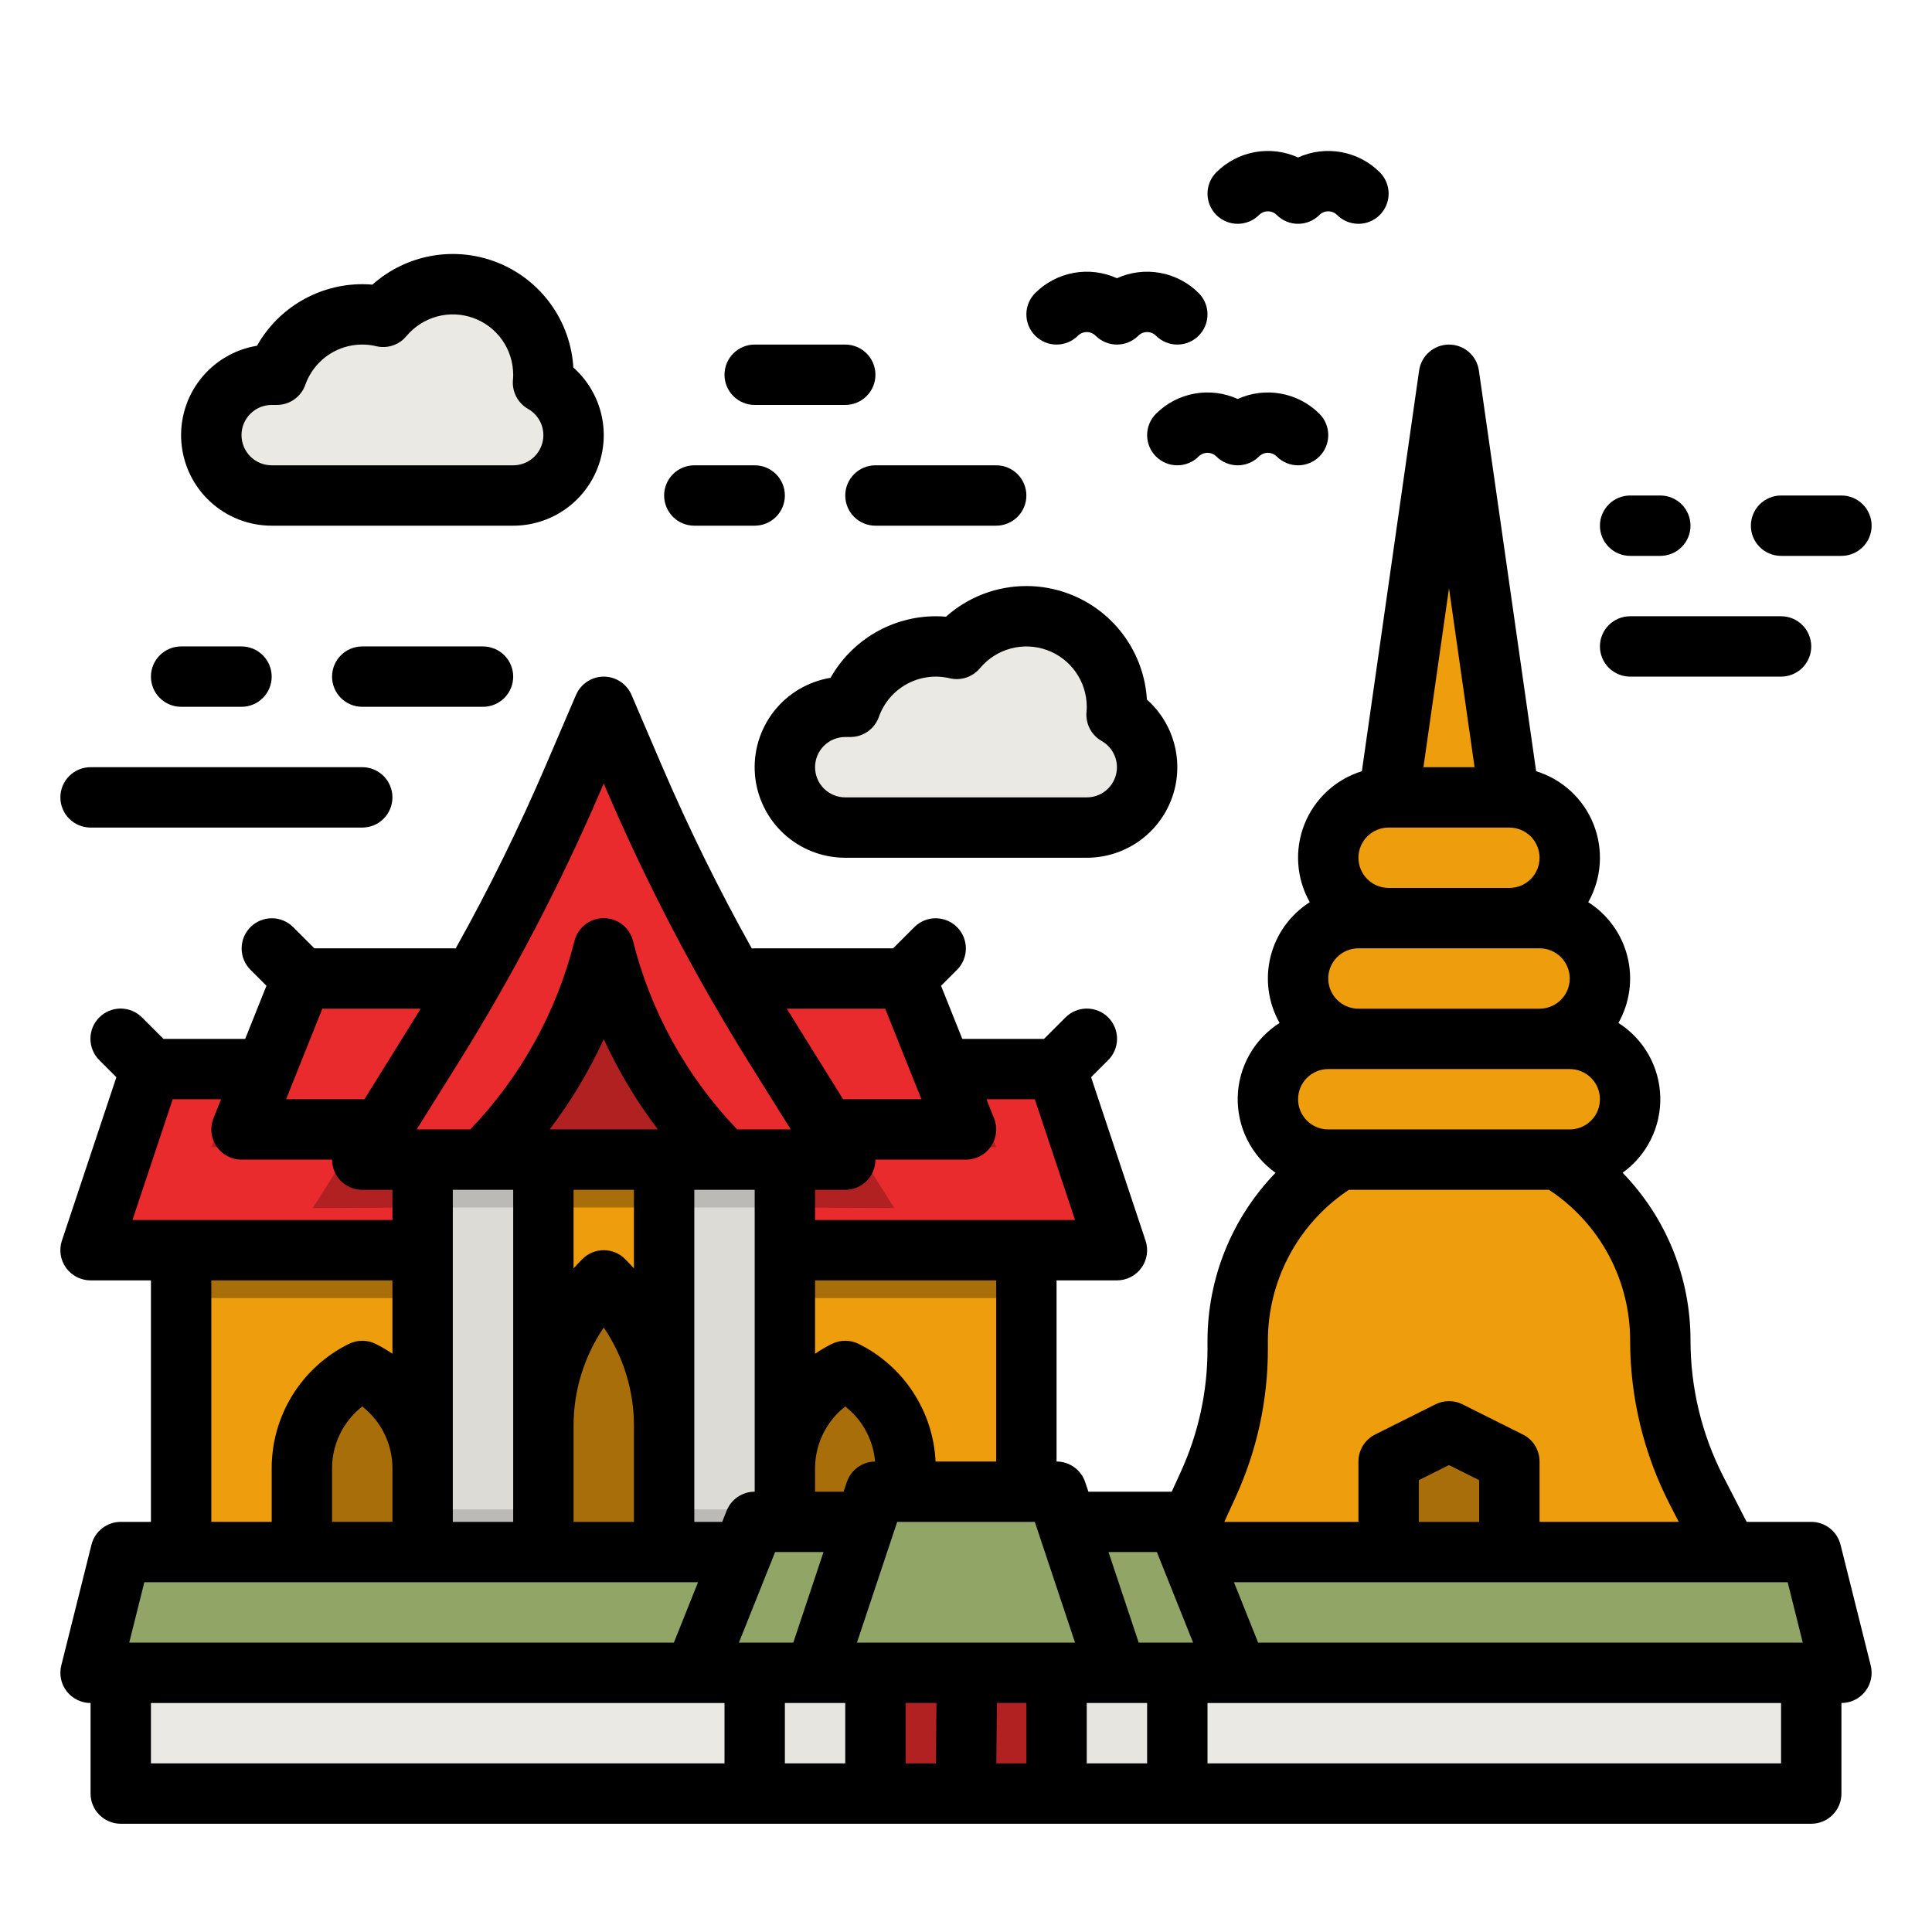 <?xml version="1.0" encoding="UTF-8" standalone="no"?> <svg width="512" height="512" viewBox="0 0 512 512" fill="none" xmlns="http://www.w3.org/2000/svg">
<path d="M449.6 394.989C443.29 382.716 439.999 369.114 440 355.314V355.314C440.004 345.747 437.555 336.339 432.888 327.988C428.22 319.637 421.49 312.623 413.339 307.614L413.306 307.314H416C416.078 307.314 416.153 307.303 416.231 307.302C416.621 307.302 417.006 307.276 417.388 307.244C417.561 307.229 417.733 307.211 417.904 307.19C418.257 307.148 418.606 307.095 418.951 307.03C419.069 307.008 419.188 306.993 419.305 306.968C419.727 306.879 420.141 306.768 420.55 306.648C420.708 306.601 420.864 306.548 421.02 306.499C421.336 306.394 421.647 306.279 421.954 306.156C422.073 306.109 422.195 306.066 422.313 306.015C422.703 305.847 423.084 305.661 423.457 305.464C423.598 305.39 423.734 305.312 423.872 305.234C423.987 305.168 424.106 305.108 424.22 305.04L424.209 305.029C426.583 303.612 428.549 301.604 429.915 299.2C431.281 296.796 431.999 294.079 432 291.314C432 287.071 430.314 283.001 427.314 280C424.313 277 420.243 275.314 416 275.314H409.805L409.794 275.214V275.207C413.701 274.766 417.309 272.902 419.929 269.971C422.549 267.039 423.998 263.246 424 259.314C424 255.071 422.314 251.001 419.314 248C416.313 245 412.243 243.314 408 243.314H400.922L400.909 243.268C404.986 243.039 408.821 241.259 411.627 238.292C414.433 235.325 415.998 231.398 416 227.314V227.314C416 223.07 414.314 219.001 411.314 216C408.313 213 404.243 211.314 400 211.314L384 99.314L368 211.314C363.757 211.314 359.687 213 356.686 216C353.686 219.001 352 223.07 352 227.314C352.002 231.426 353.589 235.38 356.43 238.353C359.272 241.325 363.15 243.089 367.258 243.276L367.249 243.314H360C355.757 243.314 351.687 245 348.686 248C345.686 251.001 344 255.071 344 259.314C344 263.557 345.686 267.627 348.686 270.628C351.687 273.628 355.757 275.314 360 275.314H352C347.757 275.314 343.687 277 340.686 280C337.686 283.001 336 287.071 336 291.314C336.001 294.079 336.719 296.796 338.085 299.2C339.45 301.604 341.417 303.612 343.791 305.029L343.78 305.04C343.894 305.108 344.013 305.168 344.128 305.234C344.266 305.312 344.402 305.39 344.543 305.464C344.916 305.664 345.297 305.847 345.687 306.015C345.805 306.066 345.927 306.109 346.046 306.156C346.353 306.28 346.665 306.394 346.98 306.499C347.136 306.55 347.292 306.599 347.451 306.648C347.86 306.769 348.273 306.879 348.695 306.968C348.812 306.993 348.931 307.008 349.049 307.03C349.394 307.097 349.743 307.15 350.096 307.19C350.267 307.211 350.439 307.229 350.612 307.244C350.994 307.276 351.379 307.297 351.769 307.302C351.847 307.302 351.922 307.314 352 307.314H354.938L354.916 307.451C346.695 312.443 339.899 319.471 335.184 327.854C330.469 336.238 327.995 345.695 328 355.314V357.425C328 369.871 325.322 382.172 320.147 393.492L312 411.314H458L449.6 394.989Z" fill="#EE9D0D"/>
<path d="M400 411.314H368V387.314L384 379.314L400 387.314V411.314Z" fill="#A86E09"/>
<path d="M480 443.314H32V475.314H480V443.314Z" fill="#EAE9E4"/>
<path d="M112 331.314H48V411.314H112V331.314Z" fill="#EE9D0D"/>
<path d="M272 331.314H208V411.314H272V331.314Z" fill="#EE9D0D"/>
<path d="M112 331.314H48V344H112V331.314Z" fill="#A86E09"/>
<path d="M272 331.314H208V344H272V331.314Z" fill="#A86E09"/>
<path d="M208 307.314H112V411.314H208V307.314Z" fill="#EE9D0D"/>
<path d="M144 307.314H112V411.314H144V307.314Z" fill="#DCDBD6"/>
<path d="M208 307.314H176V411.314H208V307.314Z" fill="#DCDBD6"/>
<path d="M144 307.314H112V320H144V307.314Z" fill="#BBBAB6"/>
<path d="M208 400H176V412.686H208V400Z" fill="#BBBAB6"/>
<path d="M144 400H112V412.686H144V400Z" fill="#BBBAB6"/>
<path d="M296 331.314L280 283.314H192L208 307.314V331.314H296Z" fill="#EA2B2D"/>
<path d="M223.888 299.31L237 320.154L207.888 320V307.314L223.888 299.31Z" fill="#B22122"/>
<path d="M192 283.31L205.79 304H264L255.72 283.31H192Z" fill="#B22122"/>
<path d="M198 259.314H240L256 299.314H222L198 259.314Z" fill="#EA2B2D"/>
<path d="M224 299.31H187.86L163.86 259.31H199.39C202.8 265.18 206.303 270.997 209.9 276.76L224 299.31Z" fill="#B22122"/>
<path d="M24 331.314L40 283.314H128L112 307.314V331.314H24Z" fill="#EA2B2D"/>
<path d="M128 283.31L114.21 304H56L64.28 283.31H128Z" fill="#B22122"/>
<path d="M240 411.314H208V389.2C208 383.825 209.497 378.556 212.323 373.983C215.149 369.411 219.192 365.716 224 363.312C228.808 365.716 232.851 369.411 235.677 373.983C238.503 378.556 240 383.825 240 389.2V411.314Z" fill="#A86E09"/>
<path d="M488 443.314H24L32 411.314H480L488 443.314Z" fill="#91A666"/>
<path d="M280 443.314H232V475.314H280V443.314Z" fill="#B22122"/>
<path d="M232 403.314H200L184 443.314H216L232 403.314Z" fill="#91A666"/>
<path d="M280 403.314H312L328 443.314H296L280 403.314Z" fill="#91A666"/>
<path d="M232 403.31L216 443.31H212L225.33 403.31H232Z" fill="#EA2B2D"/>
<path d="M300 443.31H296L280 403.31H286.67L300 443.31Z" fill="#EA2B2D"/>
<path d="M176 411.314H144V377.941C144 370.767 145.413 363.664 148.158 357.036C150.903 350.408 154.927 344.386 160 339.314V339.314C165.073 344.386 169.097 350.408 171.842 357.036C174.587 363.664 176 370.767 176 377.941V411.314Z" fill="#A86E09"/>
<path d="M123 259.314H80L64 299.314H99L123 259.314Z" fill="#EA2B2D"/>
<path d="M156.14 259.31L132.14 299.31H96L110.1 276.76C113.7 271 117.203 265.183 120.61 259.31H156.14Z" fill="#B22122"/>
<path d="M112 411.314H80V389.2C80 383.825 81.497 378.556 84.323 373.983C87.149 369.411 91.192 365.716 96 363.312V363.312C100.808 365.716 104.851 369.411 107.677 373.983C110.503 378.556 112 383.825 112 389.2V411.314Z" fill="#A86E09"/>
<path d="M295.9 189.413C295.96 188.72 296 188.022 296 187.313C296 182.379 294.479 177.566 291.644 173.528C288.81 169.49 284.8 166.423 280.16 164.745C275.521 163.068 270.477 162.861 265.716 164.153C260.954 165.445 256.707 168.173 253.551 171.965C247.788 170.594 241.721 171.404 236.519 174.237C231.317 177.071 227.346 181.728 225.371 187.313H224C219.757 187.313 215.687 188.999 212.686 191.999C209.686 195 208 199.07 208 203.313C208 207.557 209.686 211.626 212.686 214.627C215.687 217.627 219.757 219.313 224 219.313H288C292.243 219.313 296.313 217.627 299.314 214.627C302.314 211.626 304 207.557 304 203.313C303.999 200.487 303.249 197.711 301.826 195.27C300.403 192.828 298.358 190.807 295.9 189.413Z" fill="#EAE9E4"/>
<path d="M143.9 101.413C143.96 100.72 144 100.022 144 99.313C144 94.379 142.479 89.566 139.644 85.528C136.81 81.49 132.8 78.423 128.16 76.745C123.521 75.068 118.477 74.861 113.716 76.153C108.954 77.445 104.707 80.172 101.551 83.965C95.788 82.594 89.721 83.404 84.519 86.237C79.317 89.07 75.346 93.728 73.371 99.313H72C67.757 99.313 63.687 100.999 60.686 103.999C57.686 107 56 111.07 56 115.313V115.313C56 119.556 57.686 123.626 60.686 126.627C63.687 129.627 67.757 131.313 72 131.313H136C140.243 131.313 144.313 129.627 147.314 126.627C150.314 123.626 152 119.556 152 115.313C151.999 112.487 151.249 109.711 149.826 107.27C148.403 104.828 146.358 102.807 143.9 101.413V101.413Z" fill="#EAE9E4"/>
<path d="M208 307.314H176V320H208V307.314Z" fill="#BBBAB6"/>
<path d="M96 299.31L82.888 320.154L112 320V307.314L96 299.31Z" fill="#B22122"/>
<path d="M160 187.314L151.958 206.079C141.335 230.865 128.822 254.798 114.53 277.666L96 307.314H224L205.47 277.667C191.178 254.799 178.665 230.865 168.042 206.079L160 187.314Z" fill="#EA2B2D"/>
<path d="M128 307.314L128.676 306.637C143.938 291.375 154.765 272.253 160 251.314V251.314C165.235 272.253 176.062 291.375 191.324 306.637L192 307.314H128Z" fill="#B22122"/>
<path d="M176 307.314H144V320H176V307.314Z" fill="#A86E09"/>
<path d="M212 443.31H216L232 403.31H225.33L212 443.31Z" fill="#768753"/>
<path d="M280 403.31L296 443.31H300L286.67 403.31H280Z" fill="#768753"/>
<path d="M179.121 443.31L184 443.314L196.8 411.314H192L179.121 443.31Z" fill="#768753"/>
<path d="M319.921 411.314H315.121L327.921 443.314L332.8 443.31L319.921 411.314Z" fill="#768753"/>
<path d="M480 443.314H32V451.271H480V443.314Z" fill="#AEADAA"/>
<path d="M280 443.31H232.417V451.271H280V443.31Z" fill="#932C27"/>
<path d="M312 443.314H280V475.314H312V443.314Z" fill="#E6E5E0"/>
<path d="M312 443.312H280V451.269H312V443.312Z" fill="#DCDBD6"/>
<path d="M312 467.312H280V475.269H312V467.312Z" fill="#DCDBD6"/>
<path d="M258.929 443.314H254V475.314H258.929V443.314Z" fill="#932C27"/>
<path d="M200.799 443.31H194.191V475.343H200.799V443.31Z" fill="#AEADAA"/>
<path d="M318.425 443.266H311.817V475.299H318.425V443.266Z" fill="#AEADAA"/>
<path d="M231.969 443.282H199.969V475.282H231.969V443.282Z" fill="#E6E5E0"/>
<path d="M231.969 443.282H199.969V451.239H231.969V443.282Z" fill="#DCDBD6"/>
<path d="M231.969 467.282H199.969V475.239H231.969V467.282Z" fill="#DCDBD6"/>
<path d="M232 395.314L216 443.314H296L280 395.314H232Z" fill="#91A666"/>
<path d="M152.647 184.162L144.6 202.927C137.497 219.471 129.538 235.634 120.757 251.352C120.506 251.328 120.257 251.313 119.995 251.313H83.313L77.657 245.657C76.154 244.172 74.124 243.342 72.01 243.348C69.897 243.354 67.872 244.196 66.378 245.691C64.883 247.185 64.041 249.21 64.034 251.323C64.028 253.437 64.858 255.467 66.343 256.97L70.613 261.24L64.984 275.313H43.313L37.657 269.657C36.916 268.907 36.033 268.31 35.061 267.902C34.089 267.494 33.045 267.282 31.99 267.279C30.936 267.276 29.891 267.481 28.916 267.883C27.941 268.285 27.055 268.876 26.309 269.622C25.563 270.368 24.972 271.254 24.57 272.229C24.168 273.204 23.962 274.248 23.966 275.303C23.969 276.358 24.18 277.401 24.588 278.374C24.996 279.346 25.593 280.229 26.343 280.97L30.843 285.47L16.407 328.78C16.005 329.983 15.896 331.264 16.087 332.518C16.278 333.772 16.764 334.962 17.506 335.991C18.247 337.02 19.223 337.858 20.352 338.435C21.481 339.013 22.732 339.314 24 339.313H40V403.313H32C30.216 403.313 28.483 403.909 27.077 405.008C25.67 406.106 24.672 407.642 24.239 409.373L16.239 441.373C15.944 442.552 15.922 443.784 16.174 444.973C16.427 446.162 16.946 447.278 17.695 448.236C18.443 449.195 19.399 449.97 20.492 450.503C21.585 451.036 22.784 451.313 24 451.313V475.313C24 477.435 24.843 479.47 26.343 480.97C27.843 482.47 29.878 483.313 32 483.313H480C482.122 483.313 484.157 482.47 485.657 480.97C487.157 479.47 488 477.435 488 475.313V451.313C489.216 451.313 490.415 451.036 491.508 450.503C492.601 449.97 493.557 449.195 494.305 448.236C495.054 447.278 495.573 446.162 495.826 444.973C496.078 443.784 496.056 442.552 495.761 441.373L487.761 409.373C487.328 407.642 486.329 406.106 484.923 405.008C483.517 403.909 481.784 403.313 480 403.313H462.882L456.719 391.33C451.002 380.184 448.013 367.84 448 355.313C448.05 338.689 441.589 322.706 430 310.787C433.186 308.503 435.762 305.472 437.505 301.96C439.247 298.449 440.101 294.563 439.992 290.645C439.884 286.726 438.816 282.894 436.882 279.485C434.948 276.075 432.207 273.191 428.9 271.087C431.92 265.744 432.773 259.445 431.285 253.491C429.796 247.536 426.079 242.381 420.9 239.087C422.662 235.967 423.703 232.492 423.946 228.917C424.189 225.342 423.627 221.758 422.302 218.429C420.978 215.099 418.924 212.109 416.292 209.678C413.659 207.247 410.516 205.437 407.092 204.38L391.92 98.18C391.647 96.275 390.696 94.531 389.241 93.27C387.786 92.01 385.926 91.316 384.001 91.316C382.076 91.316 380.216 92.01 378.761 93.27C377.306 94.531 376.355 96.275 376.082 98.18L360.91 204.38C357.485 205.436 354.341 207.246 351.708 209.678C349.075 212.109 347.021 215.1 345.696 218.43C344.371 221.76 343.81 225.344 344.053 228.92C344.296 232.495 345.337 235.971 347.1 239.091C341.921 242.385 338.204 247.54 336.715 253.495C335.227 259.449 336.08 265.748 339.1 271.091C335.791 273.197 333.049 276.082 331.116 279.495C329.182 282.907 328.115 286.742 328.009 290.663C327.903 294.583 328.76 298.47 330.506 301.982C332.253 305.494 334.834 308.524 338.024 310.806C326.473 322.744 320.01 338.702 320 355.313V357.425C320.017 368.726 317.585 379.896 312.871 390.166L310.518 395.313H288.433L287.589 392.784C287.058 391.191 286.04 389.805 284.678 388.824C283.316 387.842 281.679 387.313 280 387.313V339.313H296C297.267 339.313 298.517 339.012 299.645 338.434C300.773 337.856 301.748 337.019 302.489 335.991C303.23 334.963 303.716 333.773 303.908 332.52C304.099 331.267 303.99 329.986 303.589 328.784L289.153 285.474L293.653 280.974C294.403 280.233 294.999 279.35 295.407 278.378C295.815 277.405 296.027 276.362 296.03 275.307C296.033 274.252 295.828 273.208 295.426 272.233C295.024 271.258 294.433 270.372 293.687 269.626C292.941 268.88 292.055 268.289 291.08 267.887C290.105 267.485 289.06 267.28 288.006 267.283C286.951 267.286 285.907 267.498 284.935 267.906C283.962 268.314 283.08 268.911 282.339 269.661L276.683 275.317H255.016L249.387 261.244L253.657 256.974C255.142 255.471 255.972 253.441 255.966 251.327C255.959 249.214 255.117 247.189 253.622 245.695C252.128 244.2 250.103 243.358 247.99 243.352C245.876 243.346 243.846 244.176 242.343 245.661L236.687 251.317H200C199.743 251.317 199.489 251.332 199.237 251.356C190.458 235.637 182.501 219.472 175.4 202.927L167.358 184.162C166.741 182.723 165.716 181.497 164.409 180.635C163.102 179.773 161.571 179.314 160.005 179.314C158.439 179.314 156.908 179.773 155.601 180.635C154.294 181.497 153.269 182.723 152.652 184.162H152.647ZM473.754 419.313L477.754 435.313H333.416L327.016 419.313H473.754ZM376 403.313V392.258L384 388.258L392 392.258V403.313H376ZM384 155.882L390.776 203.313H377.224L384 155.882ZM368 219.313H400C402.122 219.313 404.157 220.156 405.657 221.656C407.157 223.156 408 225.191 408 227.313C408 229.435 407.157 231.47 405.657 232.97C404.157 234.47 402.122 235.313 400 235.313H368C365.878 235.313 363.843 234.47 362.343 232.97C360.843 231.47 360 229.435 360 227.313C360 225.191 360.843 223.156 362.343 221.656C363.843 220.156 365.878 219.313 368 219.313ZM360 251.313H408C410.122 251.313 412.157 252.156 413.657 253.656C415.157 255.156 416 257.191 416 259.313C416 261.435 415.157 263.47 413.657 264.97C412.157 266.47 410.122 267.313 408 267.313H360C357.878 267.313 355.843 266.47 354.343 264.97C352.843 263.47 352 261.435 352 259.313C352 257.191 352.843 255.156 354.343 253.656C355.843 252.156 357.878 251.313 360 251.313ZM352 283.313H416C418.122 283.313 420.157 284.156 421.657 285.656C423.157 287.156 424 289.191 424 291.313C424 293.435 423.157 295.47 421.657 296.97C420.157 298.47 418.122 299.313 416 299.313H352C349.878 299.313 347.843 298.47 346.343 296.97C344.843 295.47 344 293.435 344 291.313C344 289.191 344.843 287.156 346.343 285.656C347.843 284.156 349.878 283.313 352 283.313ZM327.423 396.818C333.094 384.461 336.02 371.021 336 357.425V355.313C336.006 347.574 337.879 339.952 341.462 333.092C345.044 326.233 350.229 320.339 356.577 315.913V315.913C356.877 315.706 357.182 315.513 357.485 315.313H410.5C417.124 319.67 422.558 325.609 426.312 332.592C430.066 339.576 432.021 347.385 432 355.313C432.016 370.384 435.611 385.236 442.49 398.646L444.89 403.312H408V387.312C408 385.826 407.586 384.37 406.805 383.106C406.024 381.843 404.907 380.821 403.578 380.157L387.578 372.157C386.467 371.602 385.242 371.312 384 371.312C382.758 371.312 381.533 371.602 380.422 372.157L364.422 380.157C363.093 380.822 361.976 381.843 361.194 383.107C360.413 384.371 360 385.827 360 387.313V403.313H324.454L327.423 396.818ZM320 451.313H472V467.313H320V451.313ZM306.583 411.313L316.183 435.313H301.766L293.766 411.313H306.583ZM288 451.313H304V467.313H288V451.313ZM85.417 267.313H111.484C110.246 269.357 96.549 291.341 96.549 291.341C96.366 291.329 96.185 291.313 96 291.313H75.816L85.417 267.313ZM35.1 323.313L45.766 291.313H58.584L56.572 296.342C56.086 297.556 55.906 298.87 56.046 300.17C56.186 301.47 56.642 302.716 57.375 303.798C58.108 304.881 59.095 305.767 60.25 306.38C61.405 306.993 62.693 307.313 64 307.313H88.011C88.007 308.364 88.212 309.405 88.612 310.376C89.012 311.347 89.6 312.23 90.343 312.974C91.085 313.717 91.967 314.306 92.938 314.708C93.909 315.109 94.949 315.315 96 315.313H104V323.313H35.1ZM99.578 356.159C98.467 355.603 97.242 355.314 96 355.314C94.758 355.314 93.533 355.603 92.422 356.159C86.271 359.208 81.097 363.92 77.488 369.76C73.878 375.6 71.977 382.335 72 389.2V403.311H56V339.311H104V358.761C102.587 357.794 101.109 356.925 99.578 356.159V356.159ZM104 389.2V403.311H88V389.2C87.989 386.026 88.704 382.891 90.09 380.036C91.477 377.18 93.498 374.68 96 372.726C98.501 374.68 100.523 377.18 101.909 380.036C103.296 382.891 104.011 386.026 104 389.2V389.2ZM38.246 419.313H184.984L178.584 435.313H34.246L38.246 419.313ZM120 403.313V315.313H136V403.313H120ZM165.657 333.657C164.914 332.914 164.032 332.325 163.062 331.923C162.091 331.521 161.051 331.314 160 331.314C158.949 331.314 157.909 331.521 156.938 331.923C155.968 332.325 155.086 332.914 154.343 333.657C153.535 334.465 152.758 335.294 152 336.137V315.313H168V336.137C167.242 335.294 166.465 334.465 165.657 333.657V333.657ZM168 377.941V403.313H152V377.941C151.974 368.621 154.763 359.51 160 351.801C165.237 359.51 168.025 368.621 168 377.941ZM145.662 299.313C151.305 291.885 156.114 283.858 160 275.378C163.887 283.858 168.696 291.885 174.339 299.313H145.662ZM192 467.313H40V451.313H192V467.313ZM192.572 400.342L191.384 403.313H184V315.313H200V395.313C198.401 395.313 196.839 395.792 195.515 396.688C194.191 397.585 193.166 398.857 192.572 400.342ZM195.816 435.313L205.416 411.313H218.233L210.233 435.313H195.816ZM224 467.313H208V451.313H224V467.313ZM224.411 392.784L223.567 395.313H216V389.2C215.989 386.026 216.704 382.891 218.09 380.036C219.477 377.18 221.498 374.68 224 372.726C226.25 374.484 228.114 376.688 229.475 379.198C230.836 381.709 231.664 384.474 231.909 387.319C230.246 387.337 228.63 387.873 227.286 388.852C225.942 389.832 224.937 391.206 224.411 392.784V392.784ZM216 358.763V339.313H264V387.313H247.935C247.626 380.777 245.576 374.443 241.996 368.965C238.417 363.488 233.439 359.067 227.578 356.159C226.467 355.603 225.242 355.314 224 355.314C222.758 355.314 221.533 355.603 220.422 356.159C218.89 356.925 217.413 357.795 216 358.763V358.763ZM248.038 467.313H240V451.313H248.174L248.038 467.313ZM272 467.313H264.038L264.174 451.313H272V467.313ZM284.9 435.313H227.1L237.766 403.313H274.234L284.9 435.313ZM256 307.313C257.307 307.313 258.595 306.993 259.75 306.38C260.904 305.767 261.892 304.881 262.625 303.798C263.358 302.716 263.814 301.47 263.954 300.17C264.094 298.87 263.913 297.556 263.428 296.342L261.416 291.313H274.234L284.9 323.313H216V315.313H224C225.051 315.315 226.091 315.109 227.062 314.708C228.033 314.306 228.915 313.717 229.657 312.974C230.4 312.23 230.988 311.347 231.388 310.376C231.788 309.405 231.992 308.364 231.989 307.313H256ZM234.583 267.313L244.183 291.313H223.433C223.433 291.313 209.753 269.357 208.515 267.313H234.583ZM198.683 281.906L209.562 299.313H195.362C181.968 285.354 172.452 268.14 167.754 249.374C167.321 247.643 166.322 246.107 164.916 245.009C163.51 243.911 161.777 243.315 159.993 243.315C158.209 243.315 156.476 243.911 155.07 245.009C153.664 246.107 152.665 247.643 152.232 249.374C147.534 268.14 138.017 285.354 124.624 299.313H110.424L121.303 281.906C135.808 258.687 148.512 234.391 159.303 209.23L159.992 207.623L160.681 209.23C171.474 234.391 184.18 258.687 198.687 281.906H198.683Z" fill="black"/>
<path d="M303.943 185.392C303.583 179.392 301.54 173.615 298.049 168.723C294.558 163.83 289.76 160.02 284.203 157.728C278.647 155.436 272.558 154.755 266.632 155.763C260.707 156.772 255.185 159.428 250.7 163.429C249.8 163.352 248.9 163.313 248 163.313C242.323 163.32 236.749 164.834 231.848 167.701C226.947 170.567 222.896 174.684 220.107 179.629C214.157 180.604 208.793 183.783 205.08 188.533C201.367 193.283 199.578 199.257 200.068 205.266C200.559 211.275 203.293 216.879 207.727 220.964C212.162 225.049 217.971 227.316 224 227.313H288C292.866 227.316 297.618 225.838 301.625 223.077C305.632 220.316 308.704 216.401 310.434 211.853C312.164 207.304 312.469 202.337 311.31 197.611C310.151 192.885 307.581 188.624 303.943 185.392V185.392ZM288 211.313H224C221.878 211.313 219.843 210.47 218.343 208.97C216.843 207.47 216 205.435 216 203.313C216 201.191 216.843 199.156 218.343 197.656C219.843 196.156 221.878 195.313 224 195.313H225.371C227.025 195.313 228.639 194.8 229.99 193.845C231.341 192.89 232.363 191.54 232.914 189.98C234.23 186.255 236.878 183.148 240.348 181.259C243.819 179.37 247.865 178.833 251.708 179.75C253.156 180.094 254.671 180.026 256.082 179.556C257.494 179.085 258.746 178.23 259.698 177.086C261.801 174.557 264.633 172.738 267.807 171.876C270.981 171.014 274.344 171.151 277.438 172.269C280.531 173.387 283.205 175.431 285.095 178.123C286.985 180.815 287.999 184.024 288 187.313C288 187.743 287.978 188.204 287.933 188.721C287.801 190.245 288.108 191.774 288.819 193.129C289.529 194.483 290.613 195.606 291.942 196.363C293.479 197.233 294.685 198.587 295.371 200.214C296.058 201.841 296.186 203.65 295.735 205.358C295.285 207.066 294.282 208.576 292.882 209.654C291.483 210.731 289.766 211.314 288 211.313V211.313Z" fill="black"/>
<path d="M72 139.313H136C140.866 139.316 145.618 137.838 149.625 135.077C153.632 132.316 156.704 128.401 158.434 123.853C160.164 119.304 160.469 114.337 159.31 109.611C158.151 104.885 155.581 100.624 151.943 97.392C151.583 91.392 149.54 85.615 146.049 80.723C142.558 75.83 137.76 72.02 132.203 69.728C126.647 67.436 120.558 66.755 114.632 67.763C108.707 68.772 103.185 71.428 98.7 75.429C97.8 75.352 96.9 75.313 96 75.313C90.323 75.32 84.749 76.834 79.848 79.701C74.947 82.567 70.896 86.684 68.107 91.629C62.157 92.604 56.793 95.783 53.08 100.533C49.367 105.283 47.578 111.257 48.068 117.266C48.559 123.275 51.293 128.879 55.727 132.964C60.162 137.049 65.971 139.316 72 139.313V139.313ZM72 107.313H73.371C75.025 107.313 76.639 106.8 77.99 105.845C79.341 104.89 80.362 103.54 80.914 101.98C82.23 98.255 84.878 95.148 88.348 93.259C91.819 91.37 95.865 90.833 99.708 91.75C101.156 92.093 102.671 92.025 104.082 91.555C105.493 91.084 106.746 90.229 107.698 89.086C109.801 86.557 112.633 84.738 115.807 83.876C118.981 83.014 122.344 83.151 125.438 84.269C128.531 85.386 131.205 87.431 133.095 90.123C134.985 92.815 135.999 96.024 136 99.313C136 99.743 135.978 100.204 135.933 100.721C135.801 102.245 136.108 103.774 136.819 105.129C137.529 106.483 138.613 107.606 139.942 108.363C141.479 109.233 142.685 110.587 143.371 112.214C144.058 113.841 144.186 115.65 143.735 117.358C143.285 119.066 142.282 120.576 140.882 121.654C139.483 122.731 137.766 123.314 136 123.313H72C69.878 123.313 67.844 122.47 66.343 120.97C64.843 119.47 64 117.435 64 115.313C64 113.191 64.843 111.156 66.343 109.656C67.844 108.156 69.878 107.313 72 107.313V107.313Z" fill="black"/>
<path d="M48 187.313H64C66.122 187.313 68.157 186.47 69.657 184.97C71.157 183.47 72 181.435 72 179.313C72 177.191 71.157 175.156 69.657 173.656C68.157 172.156 66.122 171.313 64 171.313H48C45.878 171.313 43.843 172.156 42.343 173.656C40.843 175.156 40 177.191 40 179.313C40 181.435 40.843 183.47 42.343 184.97C43.843 186.47 45.878 187.313 48 187.313Z" fill="black"/>
<path d="M24 219.313H96C98.122 219.313 100.157 218.47 101.657 216.97C103.157 215.47 104 213.435 104 211.313C104 209.191 103.157 207.156 101.657 205.656C100.157 204.156 98.122 203.313 96 203.313H24C21.878 203.313 19.843 204.156 18.343 205.656C16.843 207.156 16 209.191 16 211.313C16 213.435 16.843 215.47 18.343 216.97C19.843 218.47 21.878 219.313 24 219.313V219.313Z" fill="black"/>
<path d="M136 179.313C136 177.191 135.157 175.156 133.657 173.656C132.157 172.156 130.122 171.313 128 171.313H96C93.878 171.313 91.843 172.156 90.343 173.656C88.843 175.156 88 177.191 88 179.313C88 181.435 88.843 183.47 90.343 184.97C91.843 186.47 93.878 187.313 96 187.313H128C130.122 187.313 132.157 186.47 133.657 184.97C135.157 183.47 136 181.435 136 179.313Z" fill="black"/>
<path d="M317.657 120.971C318.279 120.351 319.122 120.002 320 120.002C320.879 120.002 321.721 120.351 322.343 120.971C323.086 121.714 323.968 122.303 324.939 122.705C325.909 123.107 326.949 123.314 328 123.314C329.051 123.314 330.091 123.107 331.062 122.705C332.032 122.303 332.914 121.714 333.657 120.971C334.279 120.351 335.122 120.002 336 120.002C336.879 120.002 337.721 120.351 338.343 120.971C339.844 122.471 341.879 123.314 344 123.314C346.122 123.314 348.157 122.471 349.658 120.971C351.158 119.47 352.001 117.435 352.001 115.313C352.001 113.191 351.158 111.156 349.657 109.656C346.873 106.879 343.309 105.017 339.44 104.316C335.572 103.615 331.581 104.11 328 105.734C324.419 104.109 320.429 103.614 316.559 104.315C312.69 105.016 309.127 106.879 306.343 109.656C304.843 111.156 304 113.191 304 115.313C303.999 117.435 304.842 119.47 306.343 120.971C307.843 122.471 309.878 123.314 312 123.314C314.122 123.314 316.157 122.471 317.657 120.971V120.971Z" fill="black"/>
<path d="M333.657 56.971C334.279 56.35 335.122 56.002 336 56.002C336.879 56.002 337.721 56.35 338.343 56.971C339.086 57.714 339.968 58.303 340.939 58.705C341.909 59.107 342.949 59.314 344 59.314C345.051 59.314 346.091 59.107 347.062 58.705C348.032 58.303 348.914 57.714 349.657 56.971C350.279 56.35 351.122 56.002 352 56.002C352.879 56.002 353.721 56.35 354.343 56.971C355.844 58.471 357.879 59.314 360 59.314C362.122 59.314 364.157 58.471 365.658 56.971C367.158 55.47 368.001 53.435 368.001 51.313C368.001 49.191 367.158 47.156 365.657 45.656C362.873 42.879 359.309 41.017 355.44 40.316C351.572 39.615 347.581 40.11 344 41.734C340.419 40.109 336.429 39.614 332.559 40.315C328.69 41.016 325.127 42.879 322.343 45.656C320.843 47.156 320 49.191 320 51.313C319.999 53.435 320.842 55.47 322.343 56.971C323.843 58.471 325.878 59.314 328 59.314C330.122 59.314 332.157 58.471 333.657 56.971V56.971Z" fill="black"/>
<path d="M285.657 88.971C286.279 88.35 287.122 88.002 288 88.002C288.879 88.002 289.721 88.35 290.343 88.971C291.086 89.714 291.968 90.303 292.939 90.705C293.909 91.107 294.949 91.314 296 91.314C297.051 91.314 298.091 91.107 299.062 90.705C300.032 90.303 300.914 89.714 301.657 88.971C302.279 88.35 303.122 88.002 304 88.002C304.879 88.002 305.721 88.35 306.343 88.971C307.844 90.471 309.879 91.314 312 91.314C314.122 91.314 316.157 90.471 317.658 88.971C319.158 87.47 320.001 85.435 320.001 83.313C320.001 81.191 319.158 79.156 317.657 77.656C314.873 74.879 311.31 73.016 307.441 72.316C303.572 71.615 299.581 72.11 296 73.734C292.419 72.109 288.429 71.614 284.559 72.315C280.69 73.016 277.127 74.879 274.343 77.656C272.843 79.156 272 81.191 272 83.313C271.999 85.435 272.842 87.47 274.343 88.971C275.843 90.471 277.878 91.314 280 91.314C282.122 91.314 284.157 90.471 285.657 88.971V88.971Z" fill="black"/>
<path d="M432 147.313H440C442.122 147.313 444.157 146.47 445.657 144.97C447.157 143.47 448 141.435 448 139.313C448 137.191 447.157 135.156 445.657 133.656C444.157 132.156 442.122 131.313 440 131.313H432C429.878 131.313 427.843 132.156 426.343 133.656C424.843 135.156 424 137.191 424 139.313C424 141.435 424.843 143.47 426.343 144.97C427.843 146.47 429.878 147.313 432 147.313Z" fill="black"/>
<path d="M432 179.313H472C474.122 179.313 476.157 178.47 477.657 176.97C479.157 175.47 480 173.435 480 171.313C480 169.191 479.157 167.156 477.657 165.656C476.157 164.156 474.122 163.313 472 163.313H432C429.878 163.313 427.843 164.156 426.343 165.656C424.843 167.156 424 169.191 424 171.313C424 173.435 424.843 175.47 426.343 176.97C427.843 178.47 429.878 179.313 432 179.313Z" fill="black"/>
<path d="M488 131.313H472C469.878 131.313 467.843 132.156 466.343 133.656C464.843 135.156 464 137.191 464 139.313C464 141.435 464.843 143.47 466.343 144.97C467.843 146.47 469.878 147.313 472 147.313H488C490.122 147.313 492.157 146.47 493.657 144.97C495.157 143.47 496 141.435 496 139.313C496 137.191 495.157 135.156 493.657 133.656C492.157 132.156 490.122 131.313 488 131.313Z" fill="black"/>
<path d="M184 139.313H200C202.122 139.313 204.157 138.47 205.657 136.97C207.157 135.47 208 133.435 208 131.313C208 129.191 207.157 127.156 205.657 125.656C204.157 124.156 202.122 123.313 200 123.313H184C181.878 123.313 179.843 124.156 178.343 125.656C176.843 127.156 176 129.191 176 131.313C176 133.435 176.843 135.47 178.343 136.97C179.843 138.47 181.878 139.313 184 139.313Z" fill="black"/>
<path d="M200 107.313H224C226.122 107.313 228.157 106.47 229.657 104.97C231.157 103.47 232 101.435 232 99.313C232 97.191 231.157 95.156 229.657 93.656C228.157 92.156 226.122 91.313 224 91.313H200C197.878 91.313 195.843 92.156 194.343 93.656C192.843 95.156 192 97.191 192 99.313C192 101.435 192.843 103.47 194.343 104.97C195.843 106.47 197.878 107.313 200 107.313Z" fill="black"/>
<path d="M224 131.313C224 133.435 224.843 135.47 226.343 136.97C227.843 138.47 229.878 139.313 232 139.313H264C266.122 139.313 268.157 138.47 269.657 136.97C271.157 135.47 272 133.435 272 131.313C272 129.191 271.157 127.156 269.657 125.656C268.157 124.156 266.122 123.313 264 123.313H232C229.878 123.313 227.843 124.156 226.343 125.656C224.843 127.156 224 129.191 224 131.313Z" fill="black"/>
</svg>
